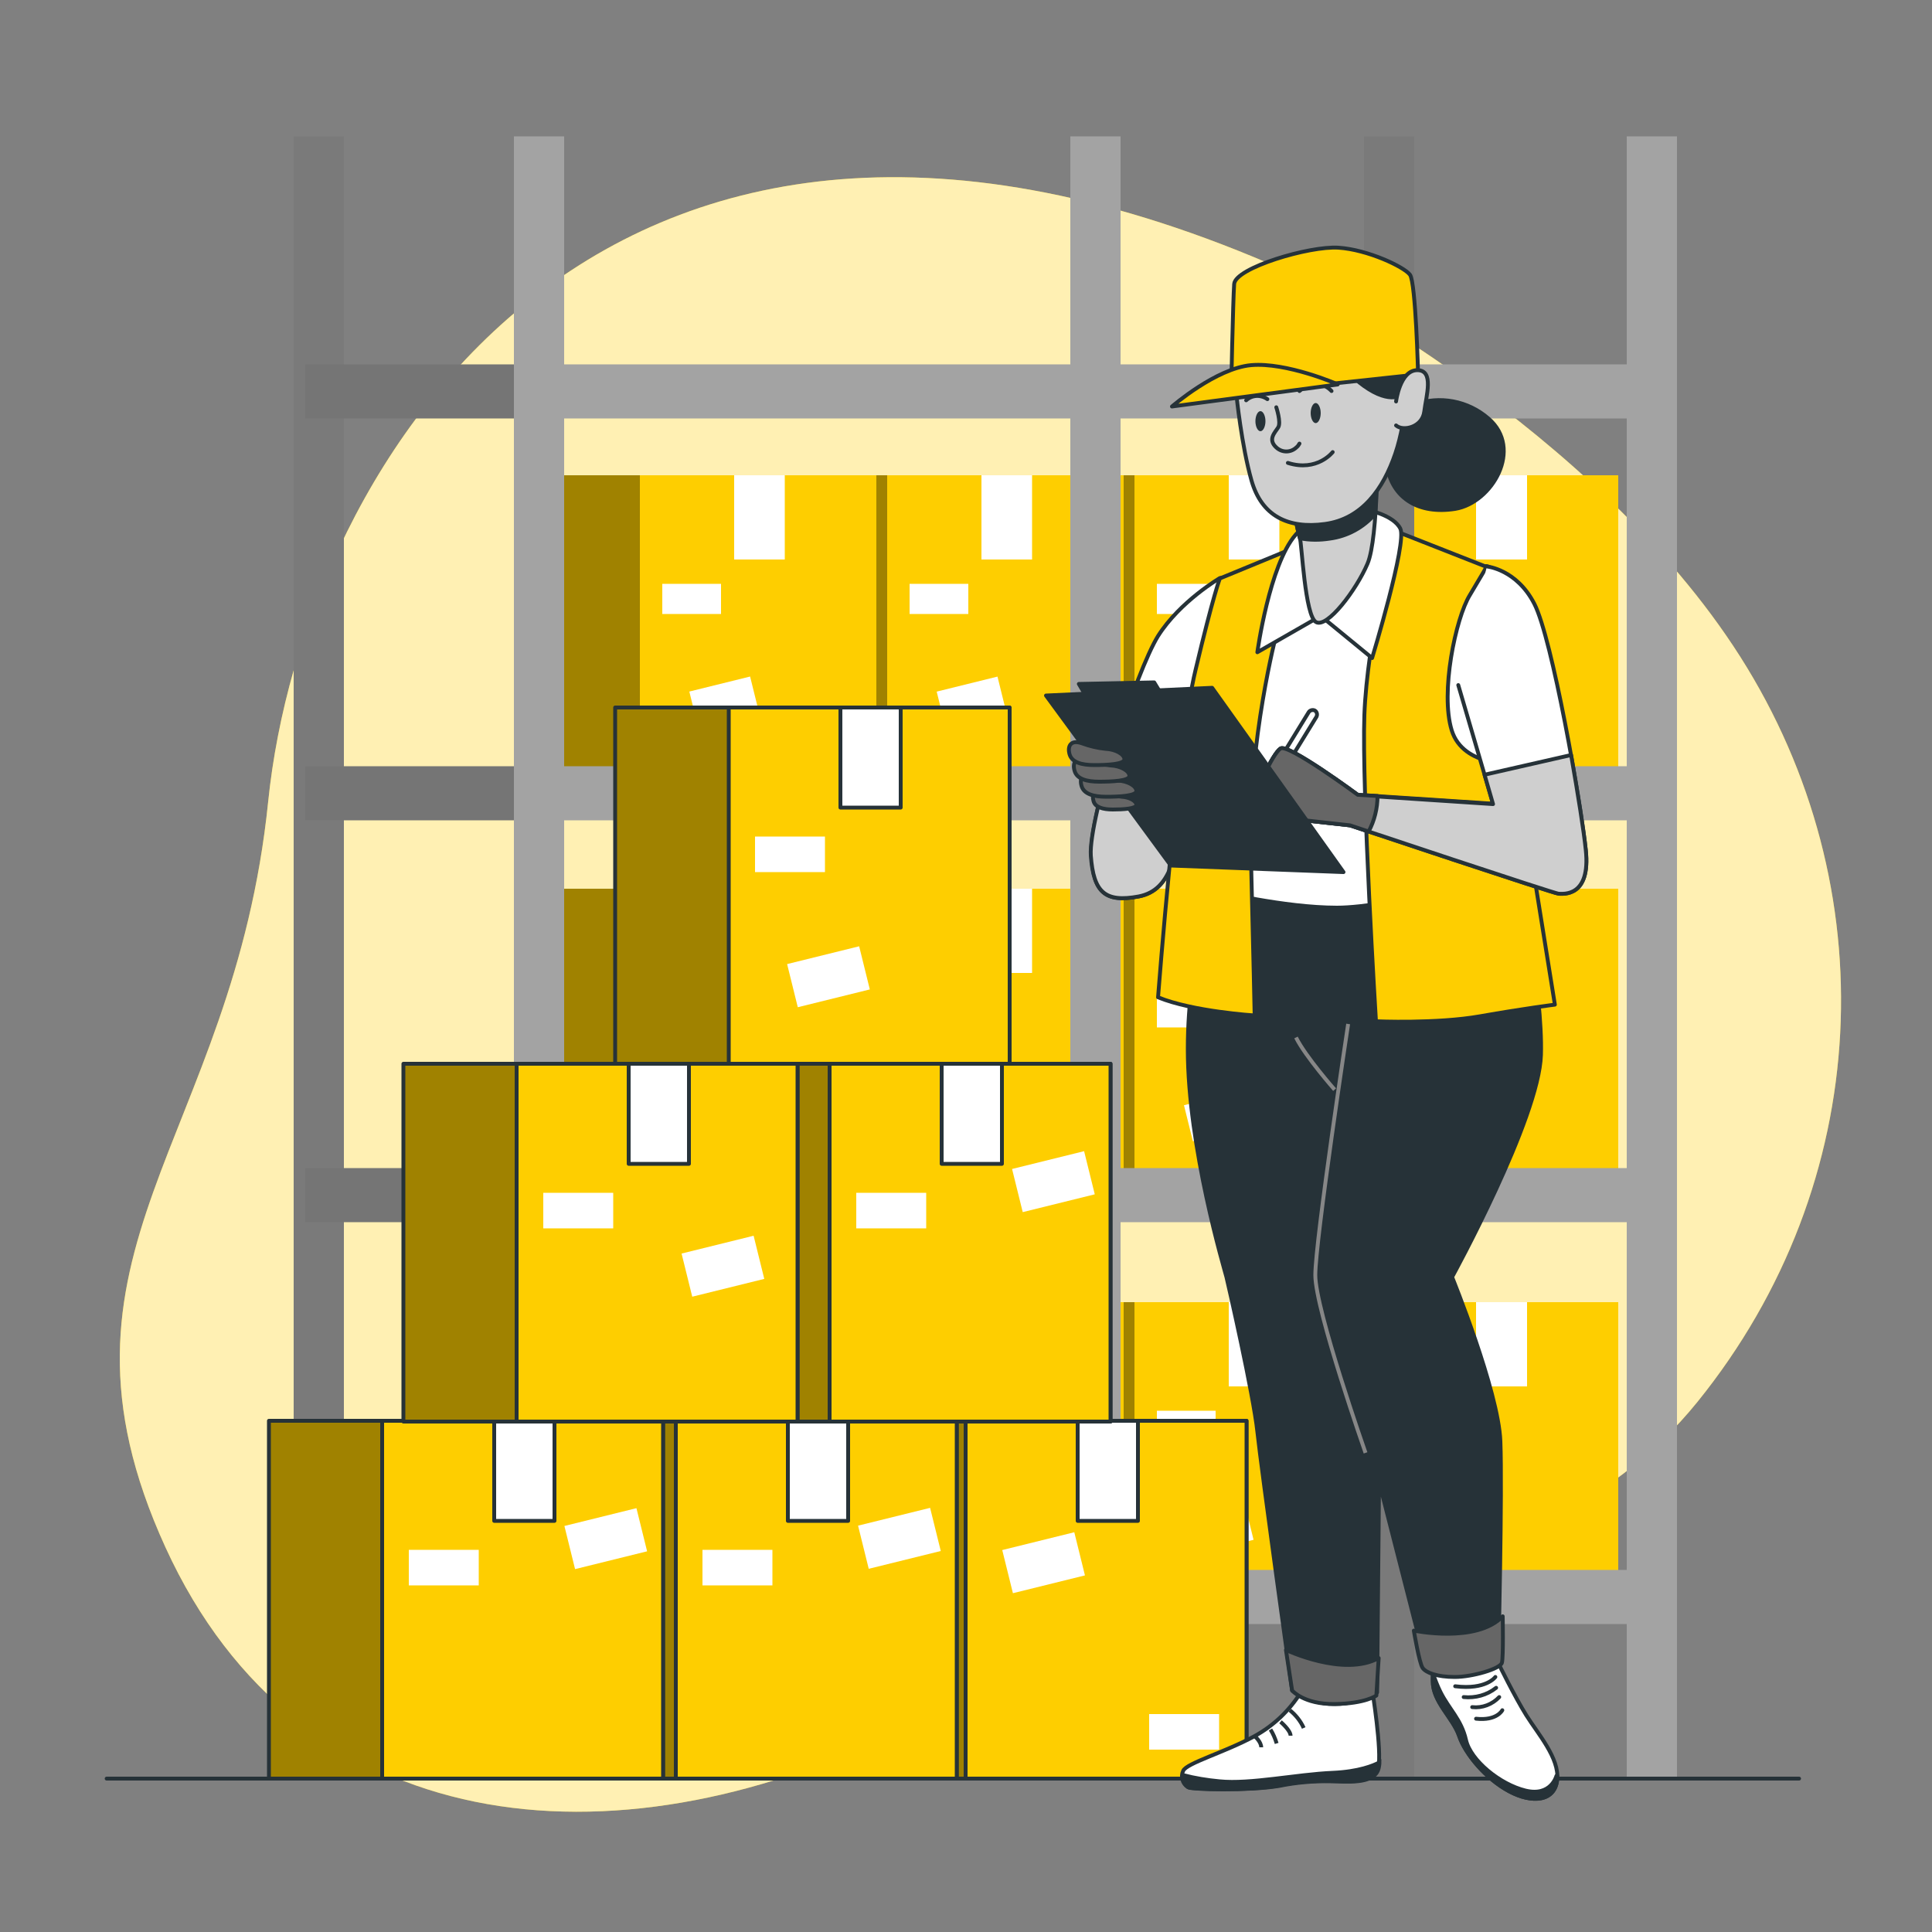 <svg xmlns="http://www.w3.org/2000/svg" xmlns:xlink="http://www.w3.org/1999/xlink" id="Capa_1" x="0px" y="0px" viewBox="0 0 500 500" style="enable-background:new 0 0 500 500;" xml:space="preserve"><rect x="0" y="0" width="500" height="500" fill="#808080" stroke="none"/><style type="text/css">	.st0{fill:#FECE00;}	.st1{opacity:0.7;fill:#FFFFFF;enable-background:new    ;}	.st2{clip-path:url(#SVGID_00000159433889738384008240000012086826961703770261_);}	.st3{opacity:0.37;enable-background:new    ;}	.st4{fill:#FFFFFF;}	.st5{clip-path:url(#SVGID_00000104689594532804229930000004616109442888538553_);}	.st6{clip-path:url(#SVGID_00000161601322152059240350000000119694270268082570_);}	.st7{clip-path:url(#SVGID_00000041263938512664216200000006717230844566434727_);}	.st8{clip-path:url(#SVGID_00000050647067145685090620000010590513997130778031_);}	.st9{clip-path:url(#SVGID_00000129205075311090236220000014594440344171780274_);}	.st10{clip-path:url(#SVGID_00000109710957479121421890000011730110579735552919_);}	.st11{clip-path:url(#SVGID_00000026855952731984393460000007396356626809835702_);}	.st12{clip-path:url(#SVGID_00000126306995290835697860000003813982899860645012_);}	.st13{clip-path:url(#SVGID_00000030466023242339348630000006796527066584640147_);}	.st14{clip-path:url(#SVGID_00000077306146071573239820000017079080421905819829_);}	.st15{clip-path:url(#SVGID_00000053516850911607418070000001361217478057901728_);}	.st16{fill:#A3A3A3;}	.st17{fill:#7A7A7A;}	.st18{fill:#757575;}	.st19{clip-path:url(#SVGID_00000000220821048454374280000000701474739060090533_);}	.st20{fill:none;stroke:#263238;stroke-linecap:round;stroke-linejoin:round;}	.st21{fill:#FECE00;stroke:#263238;stroke-linecap:round;stroke-linejoin:round;}	.st22{fill:#FFFFFF;stroke:#263238;stroke-linecap:round;stroke-linejoin:round;}	.st23{clip-path:url(#SVGID_00000113346789720241920980000010634081804138830991_);}	.st24{clip-path:url(#SVGID_00000175325044405163265250000004754604694005545347_);}	.st25{clip-path:url(#SVGID_00000101799734185177468700000007919778876249857675_);}	.st26{clip-path:url(#SVGID_00000008828536796185141580000012182313513246739367_);}	.st27{clip-path:url(#SVGID_00000159442333626548343370000012425577442152060332_);}	.st28{fill:#263238;stroke:#263238;stroke-linecap:round;stroke-linejoin:round;}	.st29{fill:#FFFFFF;stroke:#263238;stroke-miterlimit:10;}	.st30{fill:#263238;stroke:#263238;stroke-miterlimit:10;}	.st31{fill:none;stroke:#263238;stroke-miterlimit:10;}	.st32{fill:none;stroke:#878787;stroke-miterlimit:10;}	.st33{fill:#CFCFCF;stroke:#263238;stroke-linecap:round;stroke-linejoin:round;}	.st34{fill:#666666;stroke:#263238;stroke-linecap:round;stroke-linejoin:round;}	.st35{fill:#263238;}</style><g id="freepik--background-simple--inject-81">	<path class="st0" d="M69.4,207.5c-9,88.2-61.4,116.7-26.6,192.9s115.8,83.6,189.3,47.7s161.3-28.5,207.2-85.3  s48.9-133.3,11.1-192.8S336.8,71.9,336.8,71.9C157.9-9.9,78.4,119.3,69.4,207.5z"></path>	<path class="st1" d="M69.4,207.5c-9,88.2-61.4,116.7-26.6,192.9s115.8,83.6,189.3,47.7s161.3-28.5,207.2-85.3  s48.9-133.3,11.1-192.8S336.8,71.9,336.8,71.9C157.9-9.9,78.4,119.3,69.4,207.5z"></path></g><g id="freepik--boxes-2--inject-81">	<rect x="332.9" y="123" class="st0" width="85.9" height="78"></rect>	<g>		<defs>			<rect id="SVGID_1_" x="332.9" y="123" width="85.9" height="78"></rect>		</defs>		<clipPath id="SVGID_00000098943321370242755100000011600941132498962817_">			<use xlink:href="#SVGID_1_" style="overflow:visible;"></use>		</clipPath>		<g style="clip-path:url(#SVGID_00000098943321370242755100000011600941132498962817_);">			<rect x="332.9" y="123" class="st3" width="85.9" height="78"></rect>		</g>	</g>	<rect x="357.6" y="123" class="st0" width="61.2" height="78"></rect>	<rect x="382" y="123" class="st4" width="13.2" height="21.8"></rect>	<rect x="363.4" y="151.1" class="st4" width="15.2" height="7.8"></rect>			<rect x="371.3" y="176.8" transform="matrix(0.971 -0.24 0.24 0.971 -32.51 96.456)" class="st4" width="16.2" height="9.6"></rect>	<rect x="268.9" y="123" class="st0" width="85.9" height="78"></rect>	<g>		<defs>			<rect id="SVGID_00000113326175319993567380000006829295940370764933_" x="268.9" y="123" width="85.9" height="78"></rect>		</defs>		<clipPath id="SVGID_00000134242394281455812580000015653735305133888910_">			<use xlink:href="#SVGID_00000113326175319993567380000006829295940370764933_" style="overflow:visible;"></use>		</clipPath>		<g style="clip-path:url(#SVGID_00000134242394281455812580000015653735305133888910_);">			<rect x="268.9" y="123" class="st3" width="85.9" height="78"></rect>		</g>	</g>	<rect x="293.6" y="123" class="st0" width="61.2" height="78"></rect>	<rect x="318" y="123" class="st4" width="13.1" height="21.8"></rect>	<rect x="299.4" y="151.1" class="st4" width="15.2" height="7.8"></rect>			<rect x="307.3" y="176.8" transform="matrix(0.971 -0.24 0.24 0.971 -34.385 81.082)" class="st4" width="16.2" height="9.6"></rect>	<rect x="204.9" y="123" class="st0" width="85.9" height="78"></rect>	<g>		<defs>			<rect id="SVGID_00000004513324895522780150000004964061929053282202_" x="204.9" y="123" width="85.9" height="78"></rect>		</defs>		<clipPath id="SVGID_00000075857692396216601560000018437856292602990504_">			<use xlink:href="#SVGID_00000004513324895522780150000004964061929053282202_" style="overflow:visible;"></use>		</clipPath>		<g style="clip-path:url(#SVGID_00000075857692396216601560000018437856292602990504_);">			<rect x="204.9" y="123" class="st3" width="85.9" height="78"></rect>		</g>	</g>	<rect x="229.6" y="123" class="st0" width="61.2" height="78"></rect>	<rect x="254" y="123" class="st4" width="13.1" height="21.8"></rect>	<rect x="235.4" y="151.1" class="st4" width="15.2" height="7.8"></rect>			<rect x="243.3" y="176.8" transform="matrix(0.971 -0.24 0.24 0.971 -36.26 65.709)" class="st4" width="16.2" height="9.6"></rect>	<rect x="140.9" y="123" class="st0" width="85.9" height="78"></rect>	<g>		<defs>			<rect id="SVGID_00000114066505327040741950000014644699167143843221_" x="140.9" y="123" width="85.9" height="78"></rect>		</defs>		<clipPath id="SVGID_00000183236842891477479350000000214234886513091998_">			<use xlink:href="#SVGID_00000114066505327040741950000014644699167143843221_" style="overflow:visible;"></use>		</clipPath>		<g style="clip-path:url(#SVGID_00000183236842891477479350000000214234886513091998_);">			<rect x="140.9" y="123" class="st3" width="85.9" height="78"></rect>		</g>	</g>	<rect x="165.6" y="123" class="st0" width="61.2" height="78"></rect>	<rect x="190" y="123" class="st4" width="13.1" height="21.8"></rect>	<rect x="171.4" y="151.1" class="st4" width="15.2" height="7.8"></rect>			<rect x="179.3" y="176.8" transform="matrix(0.971 -0.24 0.24 0.971 -38.136 50.333)" class="st4" width="16.2" height="9.6"></rect>	<rect x="332.9" y="230" class="st0" width="85.9" height="78"></rect>	<g>		<defs>			<rect id="SVGID_00000009558644993082045190000002926936278123998907_" x="332.9" y="230" width="85.9" height="78"></rect>		</defs>		<clipPath id="SVGID_00000065076882836332951820000001857089097756886966_">			<use xlink:href="#SVGID_00000009558644993082045190000002926936278123998907_" style="overflow:visible;"></use>		</clipPath>		<g style="clip-path:url(#SVGID_00000065076882836332951820000001857089097756886966_);">			<rect x="332.9" y="230" class="st3" width="85.9" height="78"></rect>		</g>	</g>	<rect x="357.6" y="230" class="st0" width="61.2" height="78"></rect>	<rect x="382" y="230" class="st4" width="13.2" height="21.8"></rect>	<rect x="363.4" y="258.1" class="st4" width="15.2" height="7.8"></rect>			<rect x="371.3" y="283.8" transform="matrix(0.971 -0.24 0.24 0.971 -58.213 99.592)" class="st4" width="16.2" height="9.6"></rect>	<rect x="268.9" y="230" class="st0" width="85.9" height="78"></rect>	<g>		<defs>			<rect id="SVGID_00000164510985027285798920000013345677558973174947_" x="268.9" y="230" width="85.9" height="78"></rect>		</defs>		<clipPath id="SVGID_00000018225248684253966580000013728908017206080181_">			<use xlink:href="#SVGID_00000164510985027285798920000013345677558973174947_" style="overflow:visible;"></use>		</clipPath>		<g style="clip-path:url(#SVGID_00000018225248684253966580000013728908017206080181_);">			<rect x="268.9" y="230" class="st3" width="85.9" height="78"></rect>		</g>	</g>	<rect x="293.6" y="230" class="st0" width="61.2" height="78"></rect>	<rect x="318" y="230" class="st4" width="13.1" height="21.8"></rect>	<rect x="299.4" y="258.1" class="st4" width="15.2" height="7.8"></rect>			<rect x="307.3" y="283.8" transform="matrix(0.971 -0.24 0.24 0.971 -60.088 84.216)" class="st4" width="16.2" height="9.6"></rect>	<rect x="204.9" y="230" class="st0" width="85.9" height="78"></rect>	<g>		<defs>			<rect id="SVGID_00000109722039492312615240000004795893955815649416_" x="204.9" y="230" width="85.9" height="78"></rect>		</defs>		<clipPath id="SVGID_00000174597764135241815990000001722863237855573662_">			<use xlink:href="#SVGID_00000109722039492312615240000004795893955815649416_" style="overflow:visible;"></use>		</clipPath>		<g style="clip-path:url(#SVGID_00000174597764135241815990000001722863237855573662_);">			<rect x="204.9" y="230" class="st3" width="85.9" height="78"></rect>		</g>	</g>	<rect x="229.6" y="230" class="st0" width="61.2" height="78"></rect>	<rect x="254" y="230" class="st4" width="13.1" height="21.8"></rect>	<rect x="235.4" y="258.1" class="st4" width="15.2" height="7.8"></rect>			<rect x="243.3" y="283.8" transform="matrix(0.971 -0.24 0.24 0.971 -61.964 68.843)" class="st4" width="16.2" height="9.6"></rect>	<rect x="140.9" y="230" class="st0" width="85.9" height="78"></rect>	<g>		<defs>			<rect id="SVGID_00000046318840186833654360000010087192126716456608_" x="140.9" y="230" width="85.9" height="78"></rect>		</defs>		<clipPath id="SVGID_00000127749324300305620300000012153395582314606986_">			<use xlink:href="#SVGID_00000046318840186833654360000010087192126716456608_" style="overflow:visible;"></use>		</clipPath>		<g style="clip-path:url(#SVGID_00000127749324300305620300000012153395582314606986_);">			<rect x="140.9" y="230" class="st3" width="85.9" height="78"></rect>		</g>	</g>	<rect x="165.6" y="230" class="st0" width="61.2" height="78"></rect>	<rect x="190" y="230" class="st4" width="13.1" height="21.8"></rect>	<rect x="171.4" y="258.1" class="st4" width="15.2" height="7.8"></rect>			<rect x="179.3" y="283.8" transform="matrix(0.971 -0.24 0.24 0.971 -63.839 53.469)" class="st4" width="16.2" height="9.6"></rect>	<rect x="332.9" y="337" class="st0" width="85.9" height="78"></rect>	<g>		<defs>			<rect id="SVGID_00000036946581258549661220000011376423792836269463_" x="332.9" y="337" width="85.9" height="78"></rect>		</defs>		<clipPath id="SVGID_00000084502038610794832590000003385930971557125530_">			<use xlink:href="#SVGID_00000036946581258549661220000011376423792836269463_" style="overflow:visible;"></use>		</clipPath>		<g style="clip-path:url(#SVGID_00000084502038610794832590000003385930971557125530_);">			<rect x="332.9" y="337" class="st3" width="85.9" height="78"></rect>		</g>	</g>	<rect x="357.6" y="337" class="st0" width="61.2" height="78"></rect>	<rect x="382" y="337" class="st4" width="13.2" height="21.8"></rect>	<rect x="363.4" y="365.1" class="st4" width="15.2" height="7.8"></rect>			<rect x="371.3" y="390.7" transform="matrix(0.971 -0.24 0.24 0.971 -83.916 102.727)" class="st4" width="16.2" height="9.6"></rect>	<rect x="268.9" y="337" class="st0" width="85.9" height="78"></rect>	<g>		<defs>			<rect id="SVGID_00000181045266318160676220000016115940529674851739_" x="268.9" y="337" width="85.9" height="78"></rect>		</defs>		<clipPath id="SVGID_00000126283160047692295290000011761158385370612662_">			<use xlink:href="#SVGID_00000181045266318160676220000016115940529674851739_" style="overflow:visible;"></use>		</clipPath>		<g style="clip-path:url(#SVGID_00000126283160047692295290000011761158385370612662_);">			<rect x="268.9" y="337" class="st3" width="85.9" height="78"></rect>		</g>	</g>	<rect x="293.6" y="337" class="st0" width="61.2" height="78"></rect>	<rect x="318" y="337" class="st4" width="13.1" height="21.8"></rect>	<rect x="299.4" y="365.1" class="st4" width="15.2" height="7.8"></rect>			<rect x="307.3" y="390.8" transform="matrix(0.971 -0.24 0.24 0.971 -85.792 87.351)" class="st4" width="16.2" height="9.6"></rect>	<rect x="204.9" y="337" class="st0" width="85.9" height="78"></rect>	<g>		<defs>			<rect id="SVGID_00000116231678090472571850000009998590776930744489_" x="204.9" y="337" width="85.9" height="78"></rect>		</defs>		<clipPath id="SVGID_00000110472160588029970950000011831555264999177095_">			<use xlink:href="#SVGID_00000116231678090472571850000009998590776930744489_" style="overflow:visible;"></use>		</clipPath>		<g style="clip-path:url(#SVGID_00000110472160588029970950000011831555264999177095_);">			<rect x="204.9" y="337" class="st3" width="85.9" height="78"></rect>		</g>	</g>	<rect x="229.6" y="337" class="st0" width="61.2" height="78"></rect>	<rect x="254" y="337" class="st4" width="13.1" height="21.8"></rect>	<rect x="235.4" y="365.1" class="st4" width="15.2" height="7.8"></rect>			<rect x="243.3" y="390.8" transform="matrix(0.971 -0.24 0.24 0.971 -87.667 71.977)" class="st4" width="16.2" height="9.6"></rect>	<rect x="140.9" y="337" class="st0" width="85.9" height="78"></rect>	<g>		<defs>			<rect id="SVGID_00000052812993108669320480000002135178690953911227_" x="140.9" y="337" width="85.9" height="78"></rect>		</defs>		<clipPath id="SVGID_00000116915778548198369920000010848085042495594657_">			<use xlink:href="#SVGID_00000052812993108669320480000002135178690953911227_" style="overflow:visible;"></use>		</clipPath>		<g style="clip-path:url(#SVGID_00000116915778548198369920000010848085042495594657_);">			<rect x="140.9" y="337" class="st3" width="85.9" height="78"></rect>		</g>	</g>	<rect x="165.6" y="337" class="st0" width="61.2" height="78"></rect>	<rect x="190" y="337" class="st4" width="13.1" height="21.8"></rect>	<rect x="171.4" y="365.1" class="st4" width="15.2" height="7.8"></rect>			<rect x="179.3" y="390.8" transform="matrix(0.971 -0.24 0.24 0.971 -89.542 56.604)" class="st4" width="16.2" height="9.6"></rect>	<rect x="133" y="94.3" class="st16" width="300" height="14"></rect>	<rect x="133" y="198.3" class="st16" width="300" height="14"></rect>	<rect x="133" y="302.3" class="st16" width="300" height="14"></rect>	<rect x="133" y="406.3" class="st16" width="300" height="14"></rect>	<rect x="76" y="35.3" class="st17" width="13" height="425"></rect>	<rect x="353" y="35.3" class="st17" width="13" height="425"></rect>	<rect x="79" y="94.3" class="st18" width="61" height="14"></rect>	<rect x="79" y="198.3" class="st18" width="61" height="14"></rect>	<rect x="79" y="302.3" class="st18" width="61" height="14"></rect>	<rect x="79" y="406.3" class="st18" width="61" height="14"></rect>	<rect x="421" y="35.3" class="st16" width="13" height="425"></rect>	<rect x="277" y="35.3" class="st16" width="13" height="425"></rect>	<rect x="133" y="35.3" class="st16" width="13" height="425"></rect></g><g id="freepik--boxes-1--inject-81">	<rect x="159.2" y="183.1" class="st0" width="102" height="92.6"></rect>	<g>		<defs>			<rect id="SVGID_00000162311349411273600660000004046082315012984737_" x="159.2" y="183.1" width="102" height="92.6"></rect>		</defs>		<clipPath id="SVGID_00000013193158131857271560000003834355307064607400_">			<use xlink:href="#SVGID_00000162311349411273600660000004046082315012984737_" style="overflow:visible;"></use>		</clipPath>		<g style="clip-path:url(#SVGID_00000013193158131857271560000003834355307064607400_);">			<rect x="159.2" y="183.1" class="st3" width="102" height="92.6"></rect>		</g>	</g>	<rect x="159.2" y="183.1" class="st20" width="102" height="92.6"></rect>	<rect x="188.6" y="183.1" class="st21" width="72.7" height="92.6"></rect>	<rect x="217.5" y="183.1" class="st22" width="15.6" height="25.9"></rect>	<rect x="195.4" y="216.5" class="st4" width="18.1" height="9.2"></rect>			<rect x="204.8" y="246.9" transform="matrix(0.971 -0.24 0.24 0.971 -54.411 58.916)" class="st4" width="19.2" height="11.5"></rect>	<rect x="220.6" y="367.7" class="st0" width="102" height="92.6"></rect>	<g>		<defs>			<rect id="SVGID_00000123431120000874213910000004517722998351060369_" x="220.6" y="367.7" width="102" height="92.6"></rect>		</defs>		<clipPath id="SVGID_00000155148837228708742610000004464313224644359066_">			<use xlink:href="#SVGID_00000123431120000874213910000004517722998351060369_" style="overflow:visible;"></use>		</clipPath>		<g style="clip-path:url(#SVGID_00000155148837228708742610000004464313224644359066_);">			<rect x="220.6" y="367.7" class="st3" width="102" height="92.6"></rect>		</g>	</g>	<rect x="220.6" y="367.7" class="st20" width="102" height="92.6"></rect>	<rect x="249.9" y="367.7" class="st21" width="72.7" height="92.6"></rect>	<rect x="278.9" y="367.7" class="st22" width="15.6" height="25.9"></rect>	<rect x="297.4" y="443.6" class="st4" width="18.1" height="9.2"></rect>			<rect x="260.5" y="398.5" transform="matrix(0.971 -0.24 0.24 0.971 -89.204 76.728)" class="st4" width="19.2" height="11.5"></rect>	<rect x="145.6" y="367.7" class="st0" width="102" height="92.6"></rect>	<g>		<defs>			<rect id="SVGID_00000113354026004754939950000006111694609163908511_" x="145.6" y="367.7" width="102" height="92.6"></rect>		</defs>		<clipPath id="SVGID_00000123426319769795751780000012433654024610611337_">			<use xlink:href="#SVGID_00000113354026004754939950000006111694609163908511_" style="overflow:visible;"></use>		</clipPath>		<g style="clip-path:url(#SVGID_00000123426319769795751780000012433654024610611337_);">			<rect x="145.6" y="367.7" class="st3" width="102" height="92.6"></rect>		</g>	</g>	<rect x="145.6" y="367.7" class="st20" width="102" height="92.6"></rect>	<rect x="174.9" y="367.7" class="st21" width="72.7" height="92.6"></rect>	<rect x="203.9" y="367.7" class="st22" width="15.6" height="25.9"></rect>	<rect x="181.8" y="401.1" class="st4" width="18.1" height="9.2"></rect>			<rect x="223.2" y="392.2" transform="matrix(0.971 -0.24 0.24 0.971 -88.788 67.579)" class="st4" width="19.2" height="11.5"></rect>	<rect x="69.6" y="367.7" class="st0" width="102" height="92.6"></rect>	<g>		<defs>			<rect id="SVGID_00000163055039544420220580000002931477386612173201_" x="69.6" y="367.7" width="102" height="92.6"></rect>		</defs>		<clipPath id="SVGID_00000134218387000392212830000005482974233774868353_">			<use xlink:href="#SVGID_00000163055039544420220580000002931477386612173201_" style="overflow:visible;"></use>		</clipPath>		<g style="clip-path:url(#SVGID_00000134218387000392212830000005482974233774868353_);">			<rect x="69.6" y="367.7" class="st3" width="102" height="92.6"></rect>		</g>	</g>	<rect x="69.6" y="367.7" class="st20" width="102" height="92.6"></rect>	<rect x="98.9" y="367.7" class="st21" width="72.7" height="92.6"></rect>	<rect x="127.9" y="367.7" class="st22" width="15.6" height="25.9"></rect>	<rect x="105.8" y="401.1" class="st4" width="18.1" height="9.2"></rect>			<rect x="147.2" y="392.3" transform="matrix(0.971 -0.24 0.24 0.971 -91.015 49.324)" class="st4" width="19.2" height="11.5"></rect>	<rect x="185.4" y="275.3" class="st0" width="102" height="92.6"></rect>	<g>		<defs>			<rect id="SVGID_00000040566783317775685690000013946745425671328181_" x="185.4" y="275.3" width="102" height="92.6"></rect>		</defs>		<clipPath id="SVGID_00000035522897452755472180000009786926327983040920_">			<use xlink:href="#SVGID_00000040566783317775685690000013946745425671328181_" style="overflow:visible;"></use>		</clipPath>		<g style="clip-path:url(#SVGID_00000035522897452755472180000009786926327983040920_);">			<rect x="185.4" y="275.3" class="st3" width="102" height="92.6"></rect>		</g>	</g>	<rect x="185.4" y="275.3" class="st20" width="102" height="92.6"></rect>	<rect x="214.7" y="275.3" class="st21" width="72.7" height="92.6"></rect>	<rect x="243.7" y="275.3" class="st22" width="15.6" height="25.9"></rect>	<rect x="221.6" y="308.7" class="st4" width="18.1" height="9.2"></rect>			<rect x="263" y="299.9" transform="matrix(0.971 -0.24 0.24 0.971 -65.427 74.447)" class="st4" width="19.2" height="11.5"></rect>	<rect x="104.4" y="275.3" class="st0" width="102" height="92.6"></rect>	<g>		<defs>			<rect id="SVGID_00000063625923239282947320000001644021810472657026_" x="104.4" y="275.3" width="102" height="92.6"></rect>		</defs>		<clipPath id="SVGID_00000158001277477362789030000006666778424194518657_">			<use xlink:href="#SVGID_00000063625923239282947320000001644021810472657026_" style="overflow:visible;"></use>		</clipPath>		<g style="clip-path:url(#SVGID_00000158001277477362789030000006666778424194518657_);">			<rect x="104.4" y="275.3" class="st3" width="102" height="92.6"></rect>		</g>	</g>	<rect x="104.4" y="275.3" class="st20" width="102" height="92.6"></rect>	<rect x="133.7" y="275.3" class="st21" width="72.7" height="92.6"></rect>	<rect x="162.7" y="275.3" class="st22" width="15.6" height="25.9"></rect>	<rect x="140.6" y="308.7" class="st4" width="18.1" height="9.2"></rect>			<rect x="177.5" y="321.8" transform="matrix(0.971 -0.24 0.24 0.971 -73.193 54.55)" class="st4" width="19.2" height="11.5"></rect></g><g id="freepik--Floor--inject-81">	<line class="st20" x1="27.6" y1="460.3" x2="465.6" y2="460.3"></line></g><g id="freepik--Character--inject-81">	<path class="st22" d="M373.2,428.5c-2,0.6-2.4,1.2-2.4,6.6s5.1,9.4,6.8,14.1c1.6,4.8,7,11.2,13,14.4c6,3.2,11.8,2.6,12.4-3  s-5-11.9-8-16.7s-7.2-13.4-7.2-13.4C385.8,427.1,375.2,427.9,373.2,428.5z"></path>	<path class="st28" d="M377.6,449.2c1.6,4.8,7,11.2,13,14.4c6,3.2,11.8,2.6,12.4-3c0-0.3,0-0.7,0-1h-0.2c0,0-1.4,5.4-8,3.8  c-6.6-1.6-14.2-7.8-15.4-13.1s-4.4-8-6.6-12.4c-0.8-1.6-1.4-3.2-2-4.9c0,0.6,0,1.3,0,2.1C370.8,440.4,376,444.4,377.6,449.2z"></path>	<path class="st20" d="M376.6,436.4c8,1,10.4-2.4,10.4-2.4"></path>	<path class="st20" d="M378.8,439.2c3,0.3,6-0.5,8.4-2.4"></path>	<path class="st20" d="M381,441.8c2.6,0.3,5.2-0.7,7-2.6"></path>	<path class="st20" d="M382,444.8c5.4,0.6,6.8-2.2,6.8-2.2"></path>	<path class="st29" d="M355.1,437.2c0,0,2.6,15.9,1.6,20.3s-8.8,3.4-12.4,3.4c-4.5-0.1-9,0.3-13.4,1.2c-7.8,1.4-22.5,1-23.5,0.4  c-1.4-0.9-1.9-2.7-1.2-4.2c0.8-2,10.8-4.8,18.5-9c4.9-2.7,9-6.6,12-11.4C343.3,440.6,355.1,437.2,355.1,437.2z"></path>	<path class="st30" d="M331,462.2c4.4-0.9,8.9-1.3,13.4-1.2c3.6,0,11.4,1,12.4-3.4c0.1-0.5,0.2-1,0.2-1.5c-1.5,0.8-5.3,2.4-12.1,2.7  c-9.4,0.4-21.3,3-29.3,2.2c-3.2-0.3-6.3-0.8-9.4-1.6c-0.2,1.2,0.4,2.5,1.4,3.2C308.5,463.1,323.2,463.5,331,462.2z"></path>	<path class="st31" d="M337.4,447.2c-0.8-1.8-2.1-3.4-3.6-4.6"></path>	<path class="st31" d="M334,449.2c0-1.4-2.6-3.6-2.6-3.6"></path>	<path class="st31" d="M330.4,451.2c-0.4-1.3-0.9-2.5-1.6-3.6"></path>	<path class="st31" d="M326.4,452.2c0-1.4-1.6-2.8-1.6-2.8"></path>	<path class="st28" d="M359.4,224.5c-19,0.5-44.7,6.2-44.7,6.2s-7.3,15.3-7.3,40.8s9.5,57,10,59s7,30.5,8,40s9,67,9,67  c3.2,2.3,7.1,3.5,11,3.5c3.9,0,7.7-1,11-3l0.5-54.5l11.5,45c0,0,5.4,2.3,9.9,2.3s9.5-2.9,9.5-2.9s1-41.9,0.5-54.9  s-12.5-42.5-12.5-42.5s22.5-41,23-57.5s-5.8-46.7-5.8-46.7C381.9,224.8,370.6,224.2,359.4,224.5z"></path>	<path class="st32" d="M348.9,265c0,0-8.5,56-8.5,65s13,46,13,46"></path>	<path class="st32" d="M335.4,268.5c2.5,5,10,13.5,10,13.5"></path>	<path class="st22" d="M319,149.3l-0.3,4.7c0,0-10.7,50.7-12.7,58.7s-2.7,17.7-11.3,19.3c-8.7,1.7-11.7-1-12.3-10.7  c-0.7-9.7,11.7-47.7,17.3-56.7c5.7-9,16-15,16-15L319,149.3z"></path>	<path class="st33" d="M294.7,232c8.7-1.7,9.3-11.3,11.3-19.3c0.6-2.6,2.2-9.4,3.9-17.6l-21.1-2.9c-3.8,12.1-6.8,24.3-6.5,29.2  C283,231,286,233.6,294.7,232z"></path>	<path class="st22" d="M378.4,147.3c0,0-10.3-4-17.7-6c-7.3-2-20-2.3-25,1.3s-11,9.3-12.3,15s-8.7,73-8.7,73s17.7,4.3,31.3,4.3  s47-8.7,47-8.7l-1-27c0,0,4.7-23,2.7-37s-10-15.7-10-15.7L378.4,147.3z"></path>	<path class="st21" d="M384.7,146.7c0,0-0.7,1.3-4.3,7.3c-3.7,6-7.7,25.3-4.7,35s16.7,8.7,16.7,8.7l10,62.3c0,0-8,1-19.3,3  c-11.3,2-27,1.3-27,1.3s-3.7-60-3-79.3c0.7-19.3,7.7-47.7,7.7-47.7L384.7,146.7z"></path>	<path class="st21" d="M334.4,142l-18.7,7.7c0,0-1.7,4.3-6.3,23.7c-4.7,19.3-9.7,84.7-9.7,84.7c9,3.7,25,4.7,25,4.7s-0.3-15-1-43  c-0.7-28,6.7-56,6.7-56L334.4,142z"></path>	<path class="st22" d="M335.3,138.4c-6.8,7.8-9.9,30.4-9.9,30.4l16.4-9.4l13.3,10.9c0,0,9.1-29.9,7.3-33.5s-8.8-4.9-8.8-4.9  S342.1,130.6,335.3,138.4z"></path>	<path class="st33" d="M333.8,127.2c0,0,2.1,10.7,2.6,12c0.5,1.3,1.3,20.3,4.2,21.8c2.9,1.6,10.4-8.3,13.3-15.1  c2.9-6.8,2.6-33,2.6-33C352.5,122,333.8,127.2,333.8,127.2z"></path>	<path class="st28" d="M333.8,127.2c0,0,2.1,10.7,2.6,12c0,0,0,0,0,0.1c2.5,0.5,5.1,0.5,7.7,0.1c4.6-0.6,8.8-2.9,11.8-6.4  c0.6-9.5,0.5-20,0.5-20C352.5,122,333.8,127.2,333.8,127.2z"></path>	<path class="st22" d="M338.7,184.3C338.7,184.3,338.7,184.3,338.7,184.3c0.3-0.5,1.1-0.7,1.6-0.4l0,0c0.5,0.3,0.7,1,0.4,1.6  l-11.6,18.9l-2-1.2L338.7,184.3z"></path>	<path class="st22" d="M377.4,177.3l9,30.7l-35-2.3c0,0-18-13.3-20-12s-7.3,12.3-6,14.3c1.3,2,4.7,5.3,6.3,5.3  c1.7,0-0.3-1.7-0.3-1.7l18,2c0,0,53,17.7,54,17.7s8.3,1,7-11.3s-8.7-54.7-13.3-63.7s-12.3-9.7-12.3-9.7"></path>	<path class="st33" d="M325.4,208c1.3,2,4.7,5.3,6.3,5.3c1.7,0-0.3-1.7-0.3-1.7l18,2c0,0,53,17.7,54,17.7s8.3,1,7-11.3  c-0.5-4.9-2-14.3-3.8-24.6l-22.4,5.1l2.2,7.6l-35-2.3c0,0-18-13.3-20-12C329.4,195,324.1,206,325.4,208z"></path>	<path class="st34" d="M325.4,208c1.3,2,4.7,5.3,6.3,5.3c1.7,0-0.3-1.7-0.3-1.7l18,2l4.8,1.6c1.5-2.8,2.3-6,2.3-9.2l-5.1-0.3  c0,0-18-13.3-20-12C329.4,195,324.1,206,325.4,208z"></path>	<polygon class="st28" points="270.7,180 303,224 347.7,225.7 313.7,178  "></polygon>	<polygon class="st28" points="279.2,177 281.8,181.4 301.3,180.9 298.7,176.6  "></polygon>	<path class="st34" d="M283,207.3c0.4,1.6,2.4,2.2,5,2.2s6.1-0.2,6.1-1.2s-1.8-2-3.8-2.1c-1.6-0.2-3.2-0.5-4.8-1.1  C283.1,204.1,282.5,205.6,283,207.3z"></path>	<path class="st34" d="M279.9,203.4c0.6,2.1,3.1,2.8,6.4,2.8s7.8-0.2,7.8-1.5s-2.3-2.6-4.9-2.7c-2-0.2-4.1-0.7-6-1.4  C280.2,199.4,279.3,201.3,279.9,203.4z"></path>	<path class="st34" d="M278.1,199.5c0.6,2.1,3.1,2.8,6.4,2.8s7.8-0.2,7.8-1.5s-2.3-2.6-4.9-2.7c-2-0.2-4.1-0.7-6-1.4  C278.3,195.6,277.5,197.5,278.1,199.5z"></path>	<path class="st34" d="M276.8,195.2c0.6,2.1,3.1,2.8,6.4,2.8s7.8-0.2,7.8-1.5s-2.3-2.6-4.9-2.7c-2-0.2-4.1-0.7-6-1.4  C277.1,191.3,276.2,193.1,276.8,195.2z"></path>	<path class="st34" d="M365.9,422c0,0,1.4,8.5,2.3,9.7s3.7,2.3,8.3,2.3c4.5,0,11.8-2.1,12.2-3.7s0.2-12,0.2-12  C382.1,425.4,365.9,422,365.9,422z"></path>	<path class="st28" d="M359.2,121.8c1.6,7,7.8,11.4,17.4,9.9c9.6-1.6,17.7-15.6,8.6-23.4c-5.3-4.6-12.6-6-19.2-3.6  C360.2,104.3,357.7,114.7,359.2,121.8z"></path>	<path class="st33" d="M364.5,95.8c0,0-0.3,12.5-3.4,21.6s-8.6,16.9-18.2,18.2c-9.6,1.3-16.4-2.1-19-11.2  c-2.6-9.1-3.9-22.1-3.9-22.1L364.5,95.8z"></path>	<path class="st28" d="M366,93.6l-16.6-1c0,0-3.4,2.3,3.6,7.3s10.1,2.1,10.1,2.1L366,93.6z"></path>	<path class="st20" d="M336.3,114.8c-0.2,0.3-0.4,0.7-0.7,0.9c-1.5,1.5-3.8,1.5-5.3,0.1c-2.3-2.1-0.3-3.9,0.5-5.2s-0.5-5.2-0.5-5.2"></path>	<path class="st20" d="M333.3,119.8c7.6,2.4,11.6-2.8,11.6-2.8"></path>	<path class="st35" d="M340.5,104.3c0.7,0,1.3,1.2,1.3,2.6s-0.6,2.6-1.3,2.6s-1.3-1.2-1.3-2.6S339.8,104.3,340.5,104.3z"></path>	<path class="st35" d="M326.2,106.4c0.7,0,1.3,1.2,1.3,2.6s-0.6,2.6-1.3,2.6s-1.3-1.2-1.3-2.6C324.9,107.6,325.5,106.4,326.2,106.4z  "></path>	<path class="st20" d="M336.3,101.2c4.7-4.2,8.3,0,8.3,0"></path>	<path class="st20" d="M322.5,103.6c1.5-1.4,3.8-1.5,5.5-0.3"></path>	<path class="st21" d="M364.9,71.1c-1.6-2.1-11-6.5-18.5-7c-7.5-0.5-26.7,5.2-27,9.4c-0.3,4.1-0.8,28.6-0.8,28.6l48.4-5.2  C367,96.8,366.4,73.1,364.9,71.1z"></path>	<path class="st21" d="M323.8,94.5c-9.1,0.8-20.5,10.7-20.5,10.7l42.9-5.7C346.2,99.4,332.9,93.7,323.8,94.5z"></path>	<path class="st33" d="M361.3,110.1c1.8,1.6,6.8,0.5,7.3-3.6s2.6-10.7-1.8-10.7c-4.5,0-5.5,8.1-5.5,8.1"></path>	<path class="st34" d="M332.8,427l1.6,10.5c0,0,3,3.6,11,3.5c8-0.1,10.8-2.2,10.8-2.2l0.6-9.7C347.7,434.1,332.8,427,332.8,427z"></path></g></svg>